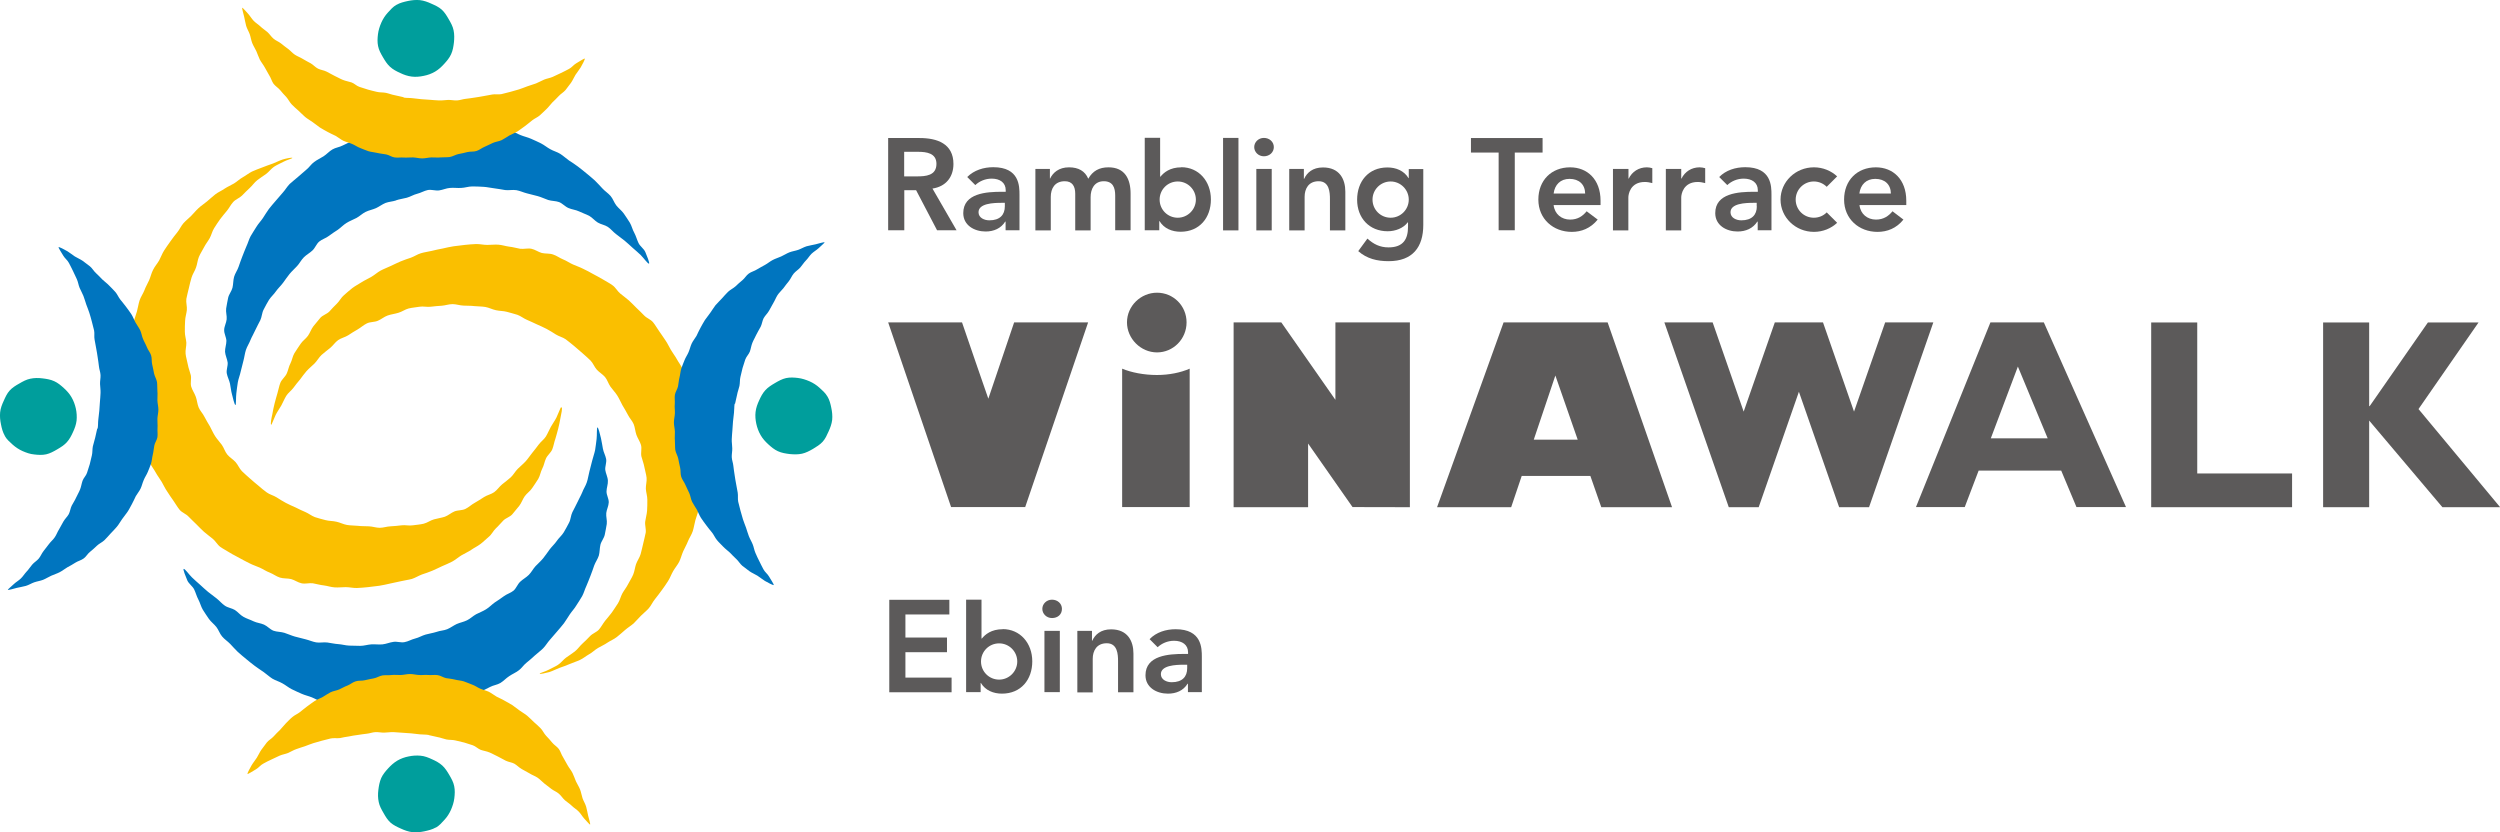 <?xml version="1.0" encoding="UTF-8"?><svg id="_レイヤー_8" xmlns="http://www.w3.org/2000/svg" viewBox="0 0 201.4 67.05"><defs><style>.cls-1{fill:#009e9c;}.cls-1,.cls-2,.cls-3,.cls-4{stroke-width:0px;}.cls-2{fill:#fabf00;}.cls-3{fill:#0075bf;}.cls-4{fill:#5c5a5a;}</style></defs><path class="cls-3" d="M31.9,16.14c.28-.1.58-.13.87-.21.29-.08.55-.25.84-.32.29-.07.56-.24.85-.3.29-.06.61.07.91.03.3-.04.58-.18.88-.2.3-.03.6.02.9,0,.3-.01.59-.12.89-.12.3,0,.59.01.89.03.29.01.58.09.88.12.3.03.59.1.88.14.3.04.61-.04.91.01.29.05.57.19.86.26s.58.14.86.22c.29.08.55.21.84.31.28.09.61.07.88.17.28.11.49.37.76.48.27.12.58.14.85.27.26.13.55.22.82.36.25.14.44.39.69.54.25.15.57.19.81.35.24.16.43.41.66.58.23.17.46.35.69.53.23.18.43.39.65.58.22.19.44.38.65.58.2.2.57.71.66.69s-.18-.66-.29-.93c-.12-.28-.42-.46-.55-.73-.13-.27-.2-.56-.34-.82-.15-.26-.21-.57-.36-.82-.16-.25-.32-.5-.49-.74-.17-.24-.42-.42-.6-.65-.18-.23-.27-.54-.46-.76-.2-.23-.46-.39-.66-.61-.2-.21-.4-.44-.61-.64-.21-.2-.45-.38-.67-.57-.22-.19-.46-.37-.69-.55-.23-.18-.48-.33-.72-.49-.24-.17-.45-.37-.7-.53-.25-.16-.55-.23-.81-.38-.26-.14-.49-.34-.75-.47-.26-.13-.53-.25-.8-.37-.27-.12-.56-.18-.83-.29-.28-.11-.53-.27-.81-.37-.28-.09-.57-.15-.85-.23-.28-.08-.55-.22-.84-.28-.28-.06-.57-.12-.85-.17-.28-.05-.58-.01-.87-.04-.29-.03-.58,0-.87-.02-.29-.02-.58,0-.87,0-.29,0-.58-.14-.87-.13-.29.01-.58.07-.87.1-.29.03-.58.07-.87.11-.28.04-.58.05-.86.1-.28.05-.57.1-.85.17-.28.07-.54.22-.82.3-.27.08-.58.03-.85.12-.28.1-.56.21-.83.32-.27.11-.49.34-.76.47-.27.12-.54.25-.8.38-.26.14-.58.17-.83.32-.26.15-.46.39-.71.55-.25.16-.52.28-.76.46-.24.17-.4.44-.63.62-.23.19-.45.38-.67.58-.22.2-.46.37-.67.57-.21.21-.35.47-.55.69-.2.22-.39.44-.57.66-.19.23-.39.44-.56.67s-.32.49-.48.73c-.16.24-.37.45-.52.7-.15.26-.33.5-.47.76-.14.26-.21.55-.34.82-.12.27-.22.55-.33.82-.11.27-.2.55-.3.83-.09.27-.28.52-.36.8-.08.28-.06.59-.13.88-.07.28-.29.53-.35.81-.05.28-.12.57-.16.86-.04.29.07.59.04.88-.03.29-.2.57-.2.86-.01.29.17.58.18.87,0,.29-.12.59-.11.88.02.29.17.57.21.86.03.28-.12.6-.07.88.05.28.2.55.26.83.06.28.08.58.16.86.07.27.2.86.28.86.06,0,.03-.65.07-.94.04-.3.07-.6.12-.89.05-.29.17-.57.23-.86.07-.29.14-.58.22-.87.08-.29.11-.59.2-.87.09-.28.27-.54.37-.81.11-.27.27-.52.39-.8.12-.27.27-.52.4-.79.13-.27.13-.6.27-.86.14-.26.27-.53.43-.78s.4-.45.56-.69c.17-.24.39-.44.57-.68.18-.24.34-.49.53-.72.19-.23.41-.42.61-.64.2-.22.33-.49.54-.7.21-.21.48-.35.69-.55.22-.2.32-.53.55-.72.23-.19.54-.27.77-.45.24-.18.48-.34.73-.5.24-.17.45-.4.7-.55.25-.16.54-.26.8-.4.26-.14.47-.36.74-.49.26-.13.56-.18.83-.3.26-.12.5-.31.77-.42.27-.1.57-.11.84-.2Z"/><path class="cls-2" d="M21.87,34.21s.22-.53.34-.79c.13-.26.31-.5.45-.75.14-.26.25-.53.4-.78.15-.24.41-.42.58-.65.17-.24.35-.45.54-.68.17-.22.33-.46.52-.67.2-.22.43-.4.64-.61.21-.21.35-.49.57-.69.22-.2.46-.37.69-.56.23-.19.4-.46.64-.63.24-.17.56-.23.81-.39.25-.16.5-.33.76-.47.26-.15.48-.36.75-.49.27-.13.61-.09.88-.21.27-.11.5-.32.78-.42.28-.1.58-.13.87-.22.29-.08.55-.28.83-.35.29-.07.59-.09.88-.14.29-.05.61.04.9,0,.3-.03.59-.07.88-.08.29-.02.58-.13.88-.13.29,0,.58.11.88.12.29.02.59,0,.88.04.29.03.59.02.88.07s.56.2.85.26c.29.07.59.05.88.13.28.08.57.15.85.24.28.1.51.3.78.41.27.11.52.24.79.36.26.12.53.23.79.37.26.14.5.29.75.45.24.15.55.22.78.38.24.17.46.37.69.55.22.18.44.37.65.56.22.2.45.39.66.6.21.21.31.52.51.74.2.22.47.37.66.59.19.23.27.54.44.78.17.24.38.45.54.7.16.25.28.53.42.79.15.26.31.51.44.77.13.27.36.49.47.76.11.27.12.58.22.86.1.28.29.54.37.82.08.29-.03.62.03.91.07.29.19.57.24.86.05.29.15.58.18.87.03.29-.07.59-.06.89.02.3.12.58.12.88s0,.59-.02.88c-.02.29-.11.58-.15.87-.04.29.08.61.04.9-.05.29-.14.58-.2.87-.07.28-.13.58-.21.86-.08.28-.27.53-.37.81-.09.27-.12.58-.23.84-.11.27-.28.51-.41.77s-.32.49-.46.74c-.14.26-.2.56-.36.81-.15.24-.32.48-.48.72-.17.24-.37.45-.55.68-.18.23-.31.49-.5.71-.19.21-.51.31-.71.52-.21.21-.4.42-.62.61-.22.2-.38.45-.61.63-.23.18-.47.33-.71.5-.23.17-.41.43-.65.58-.25.16-.5.26-.76.4-.25.14-.7.25-.71.31s.5-.05.78-.13c.28-.09.53-.23.8-.33.28-.1.6-.21.87-.33.27-.12.53-.19.8-.32.26-.12.49-.32.74-.46.26-.14.46-.36.71-.5.25-.15.52-.26.76-.43.24-.16.52-.27.75-.45.23-.18.45-.38.67-.57.22-.19.47-.34.69-.53.2-.2.39-.42.59-.62.2-.2.43-.38.62-.59.2-.23.32-.52.51-.75.19-.23.36-.47.54-.71.18-.24.35-.49.51-.74.16-.25.26-.54.41-.8.15-.26.35-.49.49-.76.13-.27.2-.57.32-.84.12-.28.28-.53.38-.8.11-.28.3-.54.39-.82.09-.28.13-.59.21-.88.08-.29.2-.57.26-.86.07-.29-.01-.61.03-.91.05-.29.24-.57.27-.86.04-.3.05-.6.07-.89.02-.3-.05-.6-.05-.89,0-.3.02-.6,0-.9,0-.3-.07-.6-.09-.89-.03-.3-.1-.59-.15-.89-.04-.3.09-.62.03-.92-.06-.29-.2-.57-.27-.86-.07-.29-.08-.59-.16-.87-.09-.28-.21-.56-.31-.83-.1-.28-.33-.5-.44-.77-.12-.27-.1-.6-.23-.87-.12-.27-.31-.5-.45-.76-.14-.26-.33-.49-.48-.75-.15-.25-.27-.53-.44-.77-.17-.24-.33-.5-.5-.73-.17-.23-.31-.5-.5-.73-.19-.23-.51-.33-.71-.54-.2-.22-.42-.41-.63-.62-.2-.2-.4-.41-.61-.6-.23-.2-.47-.37-.7-.56-.23-.19-.37-.49-.62-.66-.24-.18-.52-.31-.77-.47-.25-.16-.52-.28-.78-.43-.26-.15-.53-.29-.8-.42-.27-.14-.55-.23-.82-.35-.28-.12-.52-.3-.8-.41-.28-.11-.53-.31-.82-.4-.28-.1-.61-.05-.9-.12-.29-.08-.55-.28-.84-.34-.29-.06-.62.04-.91,0-.29-.05-.58-.14-.88-.17-.3-.04-.58-.14-.88-.16-.3-.02-.59.02-.89.02-.3,0-.6-.08-.91-.07-.3.01-.6.04-.9.07-.3.03-.6.07-.9.11-.3.04-.59.12-.88.18-.29.06-.59.11-.88.19-.28.07-.58.1-.87.19-.28.08-.53.26-.81.36-.28.1-.56.18-.83.3-.27.11-.53.25-.8.37-.27.13-.55.23-.81.37-.26.14-.48.35-.74.5-.25.15-.53.27-.78.43s-.52.3-.76.48c-.23.17-.45.39-.67.57-.23.19-.36.48-.57.68-.22.2-.4.42-.61.64-.2.2-.53.29-.72.5-.19.22-.38.45-.56.68-.18.23-.27.53-.44.77-.17.24-.44.41-.6.66-.16.25-.34.49-.49.74-.15.25-.19.57-.32.82-.14.26-.18.56-.3.82-.12.27-.4.47-.51.74-.11.27-.15.57-.24.85-.09.27-.15.56-.23.83-.08.28-.12.57-.18.86-.07.28-.17.83-.09.84h.02Z"/><path class="cls-2" d="M32.51,7.83c-.24-.04-.47-.12-.71-.16-.24-.04-.47-.14-.71-.19-.24-.05-.5-.02-.73-.08-.24-.06-.48-.11-.71-.18-.23-.07-.46-.14-.69-.22-.23-.07-.41-.28-.64-.36-.23-.08-.48-.11-.71-.21-.23-.09-.43-.22-.66-.32-.22-.1-.42-.24-.64-.34-.21-.11-.47-.13-.69-.24s-.38-.31-.59-.43c-.21-.12-.43-.22-.63-.35-.21-.13-.44-.21-.64-.34-.2-.13-.36-.33-.55-.47-.2-.14-.38-.29-.57-.44-.19-.15-.43-.23-.61-.39-.18-.15-.31-.37-.49-.53-.18-.16-.39-.28-.56-.45-.18-.17-.39-.29-.55-.46-.16-.17-.28-.38-.44-.56-.15-.17-.44-.49-.47-.49-.05,0,.09.48.15.73.06.24.09.49.16.73.07.24.21.45.29.68.08.23.11.48.2.71.09.23.23.43.33.65.1.22.17.46.28.68.12.22.28.41.4.63.13.21.23.43.36.64.14.21.2.47.34.67.15.2.38.33.54.52.15.19.32.37.49.55.16.18.27.42.44.6.17.18.36.34.54.5.18.16.35.35.54.51.19.16.41.27.61.42.19.14.39.29.58.43.2.13.42.24.63.36.21.12.43.21.65.32.21.12.39.28.61.39.22.1.46.15.69.25.23.09.42.24.66.33.23.08.44.19.67.26.23.07.48.08.72.14.23.06.47.07.71.12.23.04.44.21.67.24.25.04.5-.01.75.01.25.02.5-.02.74-.01.25.01.5.08.74.08.25,0,.49-.07.74-.08.25-.01.49.03.74,0,.24-.02.49,0,.73-.03.25-.04.47-.19.71-.24.24-.05.48-.09.72-.16.24-.06.51-.01.74-.09.23-.07.43-.25.66-.34.23-.09.44-.22.66-.31.23-.1.48-.12.7-.22.22-.11.42-.26.63-.38.22-.12.45-.2.66-.33.21-.13.39-.29.6-.43.2-.14.38-.31.58-.46.19-.15.43-.24.61-.4.19-.16.35-.34.53-.5.17-.16.31-.36.48-.54.17-.17.35-.33.51-.51.16-.18.39-.3.55-.49.15-.19.3-.39.44-.58.14-.2.23-.43.36-.64.13-.2.29-.39.42-.6.12-.2.37-.68.33-.71-.04-.03-.48.26-.69.38-.21.12-.36.34-.58.45-.21.11-.43.23-.65.33-.22.11-.44.21-.66.31-.22.1-.47.13-.69.22-.22.09-.43.22-.66.31-.23.08-.46.15-.69.23-.23.08-.45.18-.68.25-.23.07-.47.13-.7.2-.23.06-.47.12-.71.18-.23.05-.5-.01-.73.03-.24.04-.47.09-.71.13-.24.04-.47.09-.72.12-.24.03-.48.08-.72.1-.23.02-.47.12-.71.13-.24.01-.48-.05-.72-.04s-.48.05-.72.04c-.24,0-.48-.04-.72-.05-.24-.01-.47-.03-.71-.05-.24-.02-.47-.05-.71-.08-.23-.03-.48-.01-.71-.05Z"/><path class="cls-3" d="M35.15,50.91c-.28.09-.58.13-.86.21-.29.08-.55.25-.85.32-.29.07-.56.24-.85.29-.29.06-.61-.07-.9-.02-.3.04-.58.17-.88.2-.3.03-.6-.02-.9,0-.3.02-.59.12-.89.12-.3,0-.59-.01-.89-.02-.29-.01-.58-.1-.88-.12-.3-.02-.59-.09-.88-.13-.3-.04-.61.04-.9-.01-.29-.05-.57-.18-.86-.25-.29-.07-.58-.14-.86-.22-.28-.08-.56-.21-.84-.3-.28-.09-.61-.07-.88-.17-.28-.11-.49-.37-.76-.49-.27-.12-.58-.14-.85-.27-.26-.13-.55-.21-.81-.36-.26-.14-.45-.4-.69-.55-.25-.15-.57-.18-.81-.35-.24-.16-.43-.4-.66-.58-.23-.17-.46-.35-.69-.53-.23-.18-.43-.39-.65-.58-.22-.2-.44-.38-.65-.59-.21-.2-.57-.71-.66-.68-.09.02.18.66.29.93.12.27.42.46.55.72.13.27.2.56.34.82.14.26.21.57.36.82.16.25.32.5.49.74.17.24.42.42.6.65.18.23.27.54.46.76.19.23.45.39.66.61.2.21.4.44.61.64.21.2.45.38.67.57.22.19.46.37.69.55.23.18.48.33.72.5.24.17.45.37.7.53.25.15.55.23.81.38.26.14.49.34.75.47.26.13.53.25.8.37.27.12.56.18.83.29s.53.28.81.36c.28.09.57.15.85.23.28.08.55.22.84.28.28.07.57.12.86.17.28.05.58.01.87.04.29.04.58,0,.87.02.29.02.58,0,.87,0,.29,0,.58.14.87.13s.58-.07.87-.1.58-.07.87-.11c.28-.04.58-.05.86-.1.28-.05.57-.1.85-.17.28-.07.54-.22.82-.3.27-.08.58-.03.85-.12.28-.1.56-.21.83-.32.27-.11.49-.34.76-.46.27-.12.53-.25.8-.39.26-.14.58-.17.83-.32.25-.15.46-.39.71-.55.25-.17.52-.28.76-.46.24-.17.4-.44.63-.62.23-.18.45-.38.67-.58.22-.2.46-.37.67-.58.21-.21.35-.47.55-.69.2-.22.39-.44.57-.66.19-.23.39-.44.56-.67.17-.24.32-.49.48-.73.16-.24.37-.45.52-.71.15-.25.33-.49.47-.75.14-.26.21-.55.34-.82.12-.27.22-.55.33-.82.11-.27.2-.55.3-.83.1-.27.28-.51.37-.79.08-.28.06-.59.13-.88.07-.28.29-.52.35-.81.05-.28.12-.57.16-.86.04-.29-.07-.59-.04-.88.03-.28.19-.57.2-.86s-.18-.58-.18-.87.13-.59.11-.88c-.01-.29-.17-.57-.21-.86-.03-.28.12-.6.07-.88-.05-.28-.21-.55-.26-.83-.06-.28-.09-.58-.16-.86-.07-.27-.2-.85-.28-.86-.07,0-.03.65-.07.94-.04.3-.07.6-.12.89-.06.29-.17.58-.24.87-.07.29-.14.58-.22.86-.08.29-.11.59-.21.87-.09.28-.27.53-.37.81-.11.27-.27.53-.39.8-.12.27-.27.52-.4.79-.13.26-.13.59-.27.85-.14.25-.27.53-.43.78-.15.25-.4.45-.56.69-.16.24-.39.44-.57.68-.18.24-.34.49-.53.72-.19.23-.41.42-.61.63-.2.22-.33.49-.54.7s-.48.35-.69.55c-.22.2-.32.53-.54.72-.23.19-.54.27-.78.45-.23.18-.48.33-.73.5-.24.17-.45.4-.7.55-.25.16-.53.26-.8.4-.26.14-.47.36-.74.49-.26.13-.56.18-.83.3-.26.12-.5.31-.77.42-.27.11-.57.11-.84.21Z"/><path class="cls-2" d="M45.17,32.84s-.22.52-.34.79c-.13.26-.31.5-.45.75-.14.25-.25.53-.4.78-.15.24-.41.42-.58.65-.17.24-.35.45-.53.68-.18.22-.33.46-.52.67-.2.22-.43.4-.64.61-.21.21-.35.49-.57.69-.22.2-.46.37-.69.56-.23.19-.4.46-.64.63-.24.17-.56.23-.81.39-.26.16-.5.33-.76.47-.26.14-.48.36-.75.49s-.61.09-.88.2c-.27.11-.5.33-.78.43-.28.09-.58.13-.87.21-.29.08-.54.28-.83.35-.29.07-.59.09-.88.13-.29.05-.6-.04-.9,0-.29.03-.58.07-.88.08-.3.01-.59.12-.88.12s-.58-.11-.88-.12c-.29-.02-.59,0-.88-.04-.29-.03-.59-.02-.88-.07-.29-.05-.56-.2-.85-.26-.28-.07-.59-.05-.88-.13-.28-.08-.57-.14-.85-.24-.27-.1-.51-.3-.77-.41-.27-.11-.53-.24-.79-.37-.26-.12-.54-.23-.79-.37-.26-.14-.5-.29-.75-.45-.24-.15-.55-.22-.78-.39-.24-.17-.46-.36-.68-.55-.23-.18-.44-.37-.66-.56-.22-.2-.45-.39-.66-.6-.21-.21-.32-.52-.52-.74-.2-.22-.47-.37-.66-.6-.19-.23-.27-.54-.44-.78-.17-.24-.38-.45-.54-.7-.16-.25-.28-.53-.42-.79-.15-.26-.31-.51-.44-.77-.13-.27-.36-.49-.47-.76-.11-.27-.13-.59-.23-.86-.1-.28-.29-.54-.37-.82-.08-.29.03-.62-.03-.91-.07-.29-.19-.57-.24-.86-.05-.29-.15-.58-.18-.87-.03-.29.07-.6.06-.89-.02-.29-.12-.58-.12-.88,0-.29,0-.59.02-.88.01-.3.11-.58.14-.87.03-.29-.08-.61-.04-.9.05-.29.14-.58.2-.86.07-.29.13-.58.22-.86.08-.28.27-.53.36-.81.1-.27.12-.58.23-.85.11-.27.28-.51.41-.77.13-.26.32-.49.46-.74.14-.25.2-.56.36-.81.15-.24.31-.48.48-.72.17-.24.37-.45.55-.68.18-.22.31-.49.5-.7.19-.22.51-.32.71-.52.21-.21.41-.42.62-.61.22-.2.38-.45.61-.63.23-.18.47-.33.71-.5.23-.17.41-.43.65-.59.25-.16.5-.26.76-.4.25-.14.7-.25.71-.31,0-.05-.5.04-.78.13-.28.09-.53.23-.8.33-.28.1-.6.21-.87.32-.27.11-.53.19-.8.32-.26.13-.49.32-.74.46-.26.14-.46.35-.71.5s-.52.26-.76.42c-.24.17-.52.28-.75.46-.23.18-.44.38-.67.57-.22.19-.47.34-.68.54-.21.19-.39.42-.59.62-.2.2-.43.38-.62.59-.2.23-.32.52-.51.75-.19.23-.37.47-.54.71-.17.24-.35.49-.51.74-.16.25-.26.54-.4.8-.15.26-.36.49-.49.76-.14.27-.2.57-.32.84-.12.27-.28.53-.38.81-.11.28-.3.54-.39.82-.09.28-.13.59-.21.88-.08.29-.2.57-.26.86-.06.29.02.61-.03.9-.05.29-.24.57-.27.86-.04.3-.05.59-.07.89-.02.3.06.6.05.89,0,.3-.02.6,0,.9.01.3.07.6.1.9.03.3.1.59.15.89.04.3-.09.62-.03.92.06.29.2.57.27.86.07.28.08.59.16.88.09.28.21.55.31.83.1.28.33.5.45.78.11.27.1.6.23.87.13.27.32.5.46.76.14.26.33.49.48.75.15.26.27.53.44.77.16.24.32.5.5.74.17.24.31.5.5.73.19.23.52.33.72.55.2.21.42.41.63.62.2.2.4.41.61.6.23.2.47.37.7.56.23.18.38.49.62.66.24.17.52.31.77.47.25.16.53.28.78.43.26.15.53.28.8.42.27.14.56.23.83.35.27.12.52.3.8.4.28.11.53.31.82.4.28.09.61.05.9.12.29.08.55.28.84.34.29.07.62-.04.91,0,.29.05.58.14.88.17.3.04.58.14.88.16.3.02.6-.02.89-.02.3,0,.6.08.9.07.3-.01.6-.04.9-.07.3-.03.6-.07.9-.11.3-.04.59-.12.88-.18.29-.06.59-.12.88-.19.28-.07.58-.1.87-.18.28-.09.54-.26.81-.36.28-.1.56-.18.83-.3.27-.11.53-.25.8-.37.27-.12.55-.23.81-.37.26-.14.48-.34.74-.5.25-.15.53-.27.77-.43.24-.17.52-.3.76-.48.23-.17.44-.39.67-.58.23-.18.36-.48.57-.68.22-.2.4-.43.61-.64.2-.2.53-.28.72-.5.19-.22.38-.45.56-.68.18-.23.27-.53.44-.77.17-.24.44-.41.6-.66.16-.24.34-.49.49-.74.15-.26.19-.57.32-.82.14-.26.18-.56.3-.82.12-.27.4-.47.51-.74.11-.28.15-.58.25-.85.09-.27.15-.56.23-.83.08-.28.12-.57.18-.86.06-.28.18-.83.09-.84h-.02Z"/><path class="cls-1" d="M31.94.39c.29-.17.61-.24.92-.31.32-.07.65-.1.97-.07.32.04.63.15.93.29.29.13.59.26.83.48.23.21.4.49.56.77.17.29.33.58.39.89.07.32.06.65.03.97-.04.33-.09.66-.23.96-.13.29-.34.54-.56.78-.21.23-.44.45-.73.62-.29.17-.6.28-.91.34-.32.07-.65.1-.97.06-.33-.04-.64-.15-.93-.29-.29-.13-.58-.28-.82-.5-.23-.21-.4-.48-.57-.77-.17-.29-.33-.58-.39-.89-.07-.32-.05-.65-.01-.97.04-.32.14-.63.27-.93.13-.29.3-.56.52-.8.21-.23.42-.48.71-.64Z"/><path class="cls-3" d="M7.83,34.54c-.04.24-.12.47-.16.71-.05.24-.14.47-.19.71-.05.24-.02.5-.08.73-.06.24-.11.48-.17.71-.07.23-.15.47-.22.69-.07.23-.28.41-.36.64-.08.23-.11.48-.2.7-.09.23-.22.44-.32.66-.1.23-.24.43-.35.64-.11.22-.13.48-.24.69-.12.21-.31.38-.43.59-.12.21-.23.42-.35.63-.13.2-.21.44-.34.63-.13.2-.33.36-.47.55-.14.19-.29.38-.44.57-.15.19-.24.43-.39.61-.15.18-.37.3-.53.49-.16.18-.28.39-.45.56-.17.18-.29.39-.46.55-.17.17-.38.28-.55.44-.17.16-.5.44-.5.47,0,.06.48-.09.72-.15.24-.06.49-.09.73-.16.24-.07.45-.21.68-.29.23-.08.48-.11.71-.2.23-.09.43-.23.66-.33.22-.1.46-.17.67-.28.22-.11.41-.27.63-.4.21-.12.44-.23.64-.37.2-.13.47-.19.67-.34.2-.14.32-.39.52-.54.19-.15.37-.32.55-.49.18-.17.42-.27.6-.44.17-.17.34-.36.5-.54.16-.18.35-.35.5-.54.16-.18.27-.41.42-.61.14-.19.29-.39.43-.58.14-.2.24-.42.36-.63.12-.21.21-.43.32-.65.12-.21.29-.4.39-.62.1-.21.15-.46.25-.68.09-.23.24-.43.33-.66.08-.22.19-.44.26-.67.07-.23.08-.48.14-.72.06-.23.07-.47.12-.72.04-.23.21-.44.25-.67.04-.25-.01-.51.01-.75.02-.25-.02-.5-.01-.74.01-.25.08-.49.08-.74,0-.25-.07-.49-.08-.74-.01-.25.03-.49,0-.74-.02-.24,0-.49-.03-.73-.04-.24-.19-.47-.24-.71-.05-.24-.09-.48-.15-.72-.06-.24-.01-.51-.09-.74-.07-.23-.26-.43-.34-.66-.09-.23-.22-.43-.31-.66-.1-.22-.12-.48-.23-.7-.11-.22-.26-.42-.38-.63-.12-.22-.2-.46-.33-.66-.13-.21-.29-.4-.43-.6-.14-.2-.31-.38-.46-.58-.15-.19-.24-.43-.4-.61-.16-.19-.34-.35-.5-.52-.16-.17-.36-.31-.54-.48-.17-.17-.33-.35-.51-.51-.18-.16-.3-.39-.49-.55-.19-.15-.39-.3-.58-.44-.2-.14-.43-.23-.64-.36-.2-.13-.39-.29-.6-.42-.2-.12-.68-.37-.71-.33-.03.05.26.48.38.69.12.21.34.36.45.58s.23.43.33.65c.11.22.21.43.31.66.1.22.13.47.22.69.09.22.22.43.31.66.09.23.15.46.23.69.08.23.18.45.25.68.07.23.14.46.2.7.06.23.12.47.18.71.05.24-.01.5.04.74.04.24.09.47.13.71.04.24.09.47.12.72.03.24.08.48.1.72.02.23.12.47.13.71.01.24-.05.48-.04.72s.05.48.04.72c0,.24-.04.48-.05.72-.01.24-.03.47-.05.71-.02.23-.05.47-.08.71-.03.23-.01.48-.05.71Z"/><path class="cls-2" d="M34.54,59.22c.24.04.47.12.71.16.24.04.47.14.71.19.24.05.5.02.73.08.24.06.48.11.71.17.23.07.47.15.69.22.23.08.41.28.64.37.23.08.48.11.71.21.23.09.43.22.66.32.22.1.42.24.64.34.22.11.48.13.69.24.21.12.38.31.59.43.21.12.43.23.63.35.2.13.44.21.64.34.2.13.36.32.55.47.19.14.38.29.57.44.19.15.43.23.61.39.18.15.31.37.49.53.18.16.39.28.56.45s.39.29.55.46c.17.17.28.38.44.56.16.17.44.49.47.49.06,0-.09-.48-.15-.72-.06-.24-.09-.49-.16-.72-.07-.24-.21-.45-.29-.68-.08-.24-.11-.48-.2-.71-.09-.23-.23-.43-.33-.65-.1-.23-.17-.46-.28-.68-.11-.22-.28-.41-.4-.63-.13-.21-.23-.43-.36-.64-.14-.21-.2-.47-.34-.66-.15-.2-.39-.33-.54-.52-.15-.19-.32-.37-.49-.55-.17-.18-.27-.43-.44-.6-.17-.18-.36-.34-.54-.5-.18-.17-.35-.35-.54-.51-.19-.16-.41-.27-.61-.42-.19-.15-.39-.29-.58-.43-.2-.13-.42-.24-.63-.36-.21-.13-.43-.21-.65-.33-.21-.12-.4-.28-.62-.39-.22-.1-.46-.15-.69-.25-.22-.09-.42-.25-.66-.33-.23-.08-.45-.19-.67-.26-.23-.07-.48-.08-.71-.14-.23-.06-.48-.08-.72-.12-.23-.05-.44-.21-.67-.24-.25-.04-.5.01-.75-.01-.25-.03-.5.02-.74,0-.25-.01-.49-.08-.74-.08s-.49.07-.74.08c-.25.01-.49-.03-.74,0-.24.03-.49,0-.73.03-.25.04-.47.2-.71.24-.24.05-.48.09-.72.15-.24.06-.51.01-.74.09-.24.07-.43.25-.66.34-.23.08-.43.21-.66.31-.22.1-.48.12-.7.23-.22.11-.42.26-.63.38-.22.12-.45.2-.66.33-.21.13-.39.29-.6.43-.2.14-.38.31-.58.46-.19.15-.43.24-.61.4-.19.15-.35.34-.52.5-.17.17-.31.37-.48.54-.17.17-.35.33-.51.52-.16.18-.4.3-.55.49-.15.19-.3.39-.44.59-.14.2-.23.43-.36.63-.13.21-.29.39-.42.61-.12.2-.37.67-.33.7.04.03.48-.26.69-.38.21-.12.36-.34.58-.45.21-.12.43-.23.65-.33.22-.11.44-.21.66-.31.22-.1.47-.13.69-.22.22-.1.43-.23.66-.31.23-.09.46-.15.69-.23.23-.08.45-.18.68-.25.23-.07.47-.13.7-.2.24-.06.47-.12.71-.18.24-.05.5,0,.74-.03.24-.05.47-.1.71-.13.24-.04.47-.1.72-.12.24-.03.47-.08.72-.1.23-.02.47-.12.71-.13.24-.01.48.05.72.04.24,0,.48-.05.72-.04s.48.04.72.05c.23.01.47.03.71.05.23.02.47.05.71.08.23.02.48.01.71.05Z"/><path class="cls-3" d="M59.22,32.51c.04-.24.12-.47.16-.71.04-.24.14-.47.19-.71.05-.24.02-.5.08-.73.06-.23.11-.48.17-.71.07-.23.15-.46.22-.69.08-.23.28-.41.37-.64.08-.23.11-.48.2-.7.09-.23.22-.43.32-.66.1-.22.24-.42.35-.64.11-.22.13-.48.24-.69.12-.21.31-.38.43-.59.12-.21.23-.43.35-.63.13-.21.21-.44.34-.64.13-.2.32-.36.47-.55.14-.2.29-.38.44-.57.15-.19.24-.43.39-.61.15-.18.37-.31.53-.49.16-.18.28-.39.45-.56.17-.17.29-.38.46-.55.17-.16.38-.28.56-.44.17-.16.49-.44.49-.47,0-.06-.48.09-.72.15-.24.06-.49.09-.73.16-.23.07-.45.21-.68.29-.23.08-.48.11-.71.2-.23.09-.43.23-.66.33-.22.1-.46.17-.67.28-.22.11-.41.28-.63.4-.21.12-.43.23-.64.36-.21.14-.47.19-.67.34-.2.14-.32.38-.52.54-.19.15-.37.32-.55.49-.18.16-.42.27-.6.44-.17.17-.34.36-.5.54-.16.18-.35.35-.51.54-.15.19-.27.41-.42.61-.15.19-.29.39-.43.58-.13.2-.24.42-.36.63-.12.21-.21.43-.32.65-.12.21-.29.4-.39.62-.1.22-.15.46-.25.69-.09.22-.24.42-.33.66-.08.23-.19.44-.26.67-.07.23-.08.48-.14.71-.06.23-.07.48-.12.72-.05.23-.21.44-.25.67-.04.25.01.5-.01.75-.03.25.02.5.01.74-.01.25-.08.5-.08.74,0,.25.07.49.08.74.01.25-.03.49,0,.74.02.24,0,.49.03.73.04.24.19.47.24.71.05.24.09.48.15.72s.01.51.09.74c.07.23.25.43.34.66.09.23.22.44.31.66.1.23.12.48.23.7.11.22.26.42.38.63.12.22.2.46.33.66.13.21.29.4.43.6.14.2.31.39.46.58.15.19.24.42.4.61.15.19.34.35.5.53.16.17.37.32.54.48.17.17.33.35.51.51.18.16.3.39.49.55.19.15.39.3.58.44.2.14.43.23.64.36.2.13.39.29.6.42.2.12.68.37.71.33.03-.05-.26-.48-.38-.69-.12-.21-.34-.36-.45-.58s-.23-.43-.33-.65c-.11-.21-.21-.43-.31-.66-.1-.22-.13-.47-.22-.69-.09-.23-.22-.43-.31-.66-.09-.23-.15-.46-.23-.69-.08-.23-.18-.45-.25-.68-.07-.23-.13-.46-.2-.7-.06-.23-.12-.47-.18-.71-.05-.23,0-.49-.04-.73-.04-.23-.09-.47-.13-.71-.04-.24-.09-.47-.12-.72-.03-.24-.08-.48-.1-.72-.02-.24-.12-.47-.13-.71-.01-.24.05-.48.04-.72,0-.24-.05-.48-.04-.72,0-.24.04-.48.05-.72.01-.24.03-.47.05-.71.02-.24.05-.47.08-.71.03-.24.01-.48.05-.71Z"/><path class="cls-1" d="M66.66,31.94c.17.29.25.61.31.92.07.32.1.65.07.97-.04.32-.15.63-.29.93-.13.29-.26.59-.48.83-.21.23-.49.4-.77.57-.29.17-.58.32-.89.39-.32.07-.65.06-.98.03-.32-.04-.66-.09-.96-.23-.29-.13-.54-.34-.78-.56-.23-.21-.45-.45-.61-.73-.17-.29-.28-.6-.35-.91-.07-.32-.1-.65-.06-.97.04-.33.15-.63.29-.93.13-.29.28-.58.5-.82.21-.23.48-.4.77-.57.29-.17.58-.33.89-.4.32-.07.65-.05.97-.01.32.04.63.14.93.27.29.13.56.3.8.52.23.21.48.42.64.71Z"/><path class="cls-1" d="M35.11,66.66c-.29.17-.61.24-.92.31-.32.07-.65.1-.97.07-.32-.04-.63-.15-.93-.29-.29-.13-.59-.27-.83-.48-.23-.21-.4-.48-.56-.77-.17-.29-.33-.58-.39-.89-.07-.32-.07-.65-.03-.97.04-.33.1-.66.23-.96.13-.29.34-.54.56-.78.21-.23.45-.45.73-.62.29-.17.6-.28.91-.34.32-.07.65-.09.97-.06.33.03.63.15.93.29.29.13.58.28.82.5.23.21.4.48.57.77.17.29.33.58.39.89.07.32.05.66.01.98-.04.32-.14.63-.27.93-.13.29-.3.56-.52.8-.21.23-.42.48-.71.64Z"/><path class="cls-1" d="M.39,35.11c-.17-.29-.25-.61-.31-.92-.07-.32-.1-.65-.07-.97.03-.32.15-.63.29-.93.13-.29.26-.59.48-.83.21-.23.48-.4.77-.56.29-.17.58-.33.89-.39.32-.07.65-.07.97-.03.33.04.66.09.96.23.29.13.54.34.78.56.23.21.45.45.61.73.17.29.28.6.35.91.07.32.09.65.06.97-.04.33-.15.63-.29.93-.13.29-.28.58-.5.82-.21.23-.48.4-.77.57-.29.17-.58.33-.89.4-.32.07-.65.05-.97.01-.33-.03-.63-.14-.93-.27-.29-.13-.55-.3-.8-.52-.23-.21-.48-.42-.64-.71Z"/><path class="cls-4" d="M84.14,50.82h1.24v4.94h-1.24v-4.94ZM84.75,48.31c.45,0,.8.32.8.74,0,.46-.35.74-.8.74s-.78-.35-.78-.74.33-.74.78-.74Z"/><path class="cls-4" d="M86.8,50.82h1.17v.8h.02c.23-.5.69-.92,1.52-.92,1.33,0,1.8.94,1.8,1.95v3.12h-1.24v-2.5c0-.55-.04-1.45-.91-1.45-.81,0-1.13.6-1.13,1.26v2.7h-1.24v-4.94Z"/><path class="cls-4" d="M95.64,53.83c0,.69-.4,1.13-1.25,1.13-.4,0-.87-.2-.87-.65,0-.71,1.18-.76,1.86-.76h.26v.28ZM95.71,55.76h1.11v-2.84c0-.7,0-2.23-2.11-2.23-.78,0-1.56.24-2.1.8l.65.65c.33-.31.8-.52,1.32-.52.66,0,1.13.32,1.13.93v.13h-.31c-1.24,0-3.12.11-3.12,1.72,0,.98.89,1.48,1.81,1.48.66,0,1.24-.24,1.58-.8h.03v.68Z"/><path class="cls-4" d="M71.65,48.32h4.83v1.18h-3.54v1.86h3.35v1.18h-3.35v2.05h3.72v1.18h-5.02v-7.44Z"/><path class="cls-4" d="M80.78,50.69c-.93,0-1.42.43-1.68.75h-.03v-3.13h-1.24v7.45h1.17v-.74h.02c.36.6,1.01.86,1.7.86,1.53,0,2.44-1.13,2.44-2.6s-.98-2.6-2.39-2.6ZM80.49,54.75c-.81,0-1.46-.65-1.46-1.46s.65-1.46,1.46-1.46,1.46.66,1.46,1.46-.66,1.46-1.46,1.46Z"/><path class="cls-4" d="M72.84,14.21v-1.98h1.12c.67,0,1.48.1,1.48.97,0,.95-.86,1.01-1.59,1.01h-1.01ZM71.55,18.55h1.3v-3.23h.95l1.69,3.23h1.57l-1.94-3.36c1.08-.16,1.69-.93,1.69-1.98,0-1.64-1.32-2.09-2.72-2.09h-2.54v7.44Z"/><path class="cls-4" d="M80.95,16.62c0,.69-.4,1.13-1.25,1.13-.4,0-.87-.2-.87-.65,0-.71,1.17-.76,1.86-.76h.26v.28ZM81.02,18.55h1.11v-2.85c0-.7,0-2.23-2.11-2.23-.78,0-1.55.24-2.1.79l.65.65c.33-.31.8-.52,1.32-.52.66,0,1.13.32,1.13.93v.13h-.31c-1.24,0-3.11.11-3.11,1.72,0,.98.89,1.48,1.8,1.48.66,0,1.24-.25,1.58-.8h.03v.68Z"/><path class="cls-4" d="M83.41,13.61h1.17v.77h.02c.22-.46.69-.9,1.52-.9.76,0,1.29.3,1.55.92.36-.63.88-.92,1.63-.92,1.32,0,1.78.94,1.78,2.12v2.95h-1.24v-2.8c0-.62-.18-1.15-.92-1.15-.77,0-1.06.64-1.06,1.28v2.68h-1.24v-2.95c0-.61-.24-1.01-.84-1.01-.82,0-1.13.6-1.13,1.26v2.7h-1.24v-4.95Z"/><path class="cls-4" d="M98.53,11.11h1.24v7.45h-1.24v-7.45Z"/><path class="cls-4" d="M101.21,13.61h1.24v4.95h-1.24v-4.95ZM101.82,11.11c.45,0,.8.32.8.74s-.35.74-.8.74-.78-.35-.78-.74.33-.74.78-.74Z"/><path class="cls-4" d="M103.87,13.61h1.17v.8h.02c.23-.5.69-.92,1.52-.92,1.33,0,1.8.94,1.8,1.95v3.12h-1.24v-2.51c0-.55-.04-1.45-.91-1.45-.81,0-1.13.6-1.13,1.26v2.7h-1.24v-4.95Z"/><path class="cls-4" d="M120.73,12.29h-2.23v-1.17h5.77v1.17h-2.24v6.26h-1.3v-6.26Z"/><path class="cls-4" d="M125.16,15.59c.09-.71.55-1.18,1.28-1.18.77,0,1.25.45,1.26,1.18h-2.53ZM128.94,16.51v-.34c0-1.72-1.07-2.69-2.45-2.69-1.5,0-2.56,1.04-2.56,2.6s1.2,2.6,2.69,2.6c.78,0,1.51-.28,2.09-.99l-.89-.67c-.31.38-.71.67-1.33.67-.69,0-1.25-.44-1.33-1.17h3.77Z"/><path class="cls-4" d="M129.95,13.61h1.24v.78h.02c.27-.56.81-.91,1.46-.91.15,0,.3.03.44.07v1.2c-.2-.05-.4-.09-.6-.09-1.17,0-1.33.98-1.33,1.25v2.65h-1.24v-4.95Z"/><path class="cls-4" d="M134.2,13.61h1.24v.78h.02c.27-.56.81-.91,1.46-.91.15,0,.3.03.45.07v1.2c-.2-.05-.4-.09-.6-.09-1.16,0-1.33.98-1.33,1.25v2.65h-1.24v-4.95Z"/><path class="cls-4" d="M141.53,16.62c0,.69-.4,1.13-1.25,1.13-.4,0-.87-.2-.87-.65,0-.71,1.18-.76,1.85-.76h.26v.28ZM141.6,18.55h1.11v-2.85c0-.7,0-2.23-2.11-2.23-.79,0-1.56.24-2.1.79l.65.65c.33-.31.8-.52,1.32-.52.66,0,1.14.32,1.14.93v.13h-.31c-1.24,0-3.12.11-3.12,1.72,0,.98.89,1.48,1.8,1.48.66,0,1.24-.25,1.59-.8h.03v.68Z"/><path class="cls-4" d="M149.79,15.59c.09-.71.55-1.18,1.28-1.18.77,0,1.25.45,1.26,1.18h-2.54ZM153.57,16.51v-.34c0-1.72-1.07-2.69-2.45-2.69-1.5,0-2.56,1.04-2.56,2.6s1.2,2.6,2.69,2.6c.78,0,1.52-.28,2.09-.99l-.88-.67c-.31.38-.72.67-1.33.67-.69,0-1.25-.44-1.33-1.17h3.77Z"/><path class="cls-4" d="M95.17,13.48c-.93,0-1.42.43-1.68.75h-.03v-3.13h-1.24v7.45h1.17v-.74h.02c.36.6,1.01.86,1.7.86,1.52,0,2.44-1.13,2.44-2.6s-.98-2.6-2.39-2.6ZM94.88,17.54c-.81,0-1.46-.65-1.46-1.46s.65-1.46,1.46-1.46,1.46.66,1.46,1.46-.66,1.46-1.46,1.46Z"/><path class="cls-4" d="M113.49,13.61v.74h-.02c-.36-.6-1.01-.86-1.7-.86-1.53,0-2.44,1.13-2.44,2.6s.98,2.54,2.46,2.54c.62,0,1.26-.24,1.62-.72h.02v.36c0,.98-.37,1.66-1.57,1.66-.69,0-1.21-.26-1.7-.71l-.74,1.01c.7.62,1.53.81,2.45.81,1.93,0,2.79-1.13,2.79-2.92v-4.5h-1.17ZM112.03,17.54c-.81,0-1.46-.65-1.46-1.46s.66-1.46,1.46-1.46,1.46.66,1.46,1.46-.65,1.46-1.46,1.46Z"/><path class="cls-4" d="M147.16,17.11c-.26.27-.63.43-1.04.43-.81,0-1.46-.65-1.46-1.46s.66-1.46,1.46-1.46c.4,0,.77.16,1.04.43l.84-.84c-.48-.45-1.15-.73-1.87-.73-1.49,0-2.69,1.17-2.69,2.6s1.2,2.6,2.69,2.6c.73,0,1.39-.28,1.87-.73l-.84-.84Z"/><path class="cls-4" d="M90.79,25.97c0,1.31,1.11,2.42,2.42,2.42s2.38-1.08,2.38-2.42-1.07-2.39-2.38-2.39-2.42,1.07-2.42,2.39ZM90.4,40.85h5.44v-11.15c-.73.32-1.66.51-2.64.51-1.04,0-2.06-.2-2.8-.51v11.16Z"/><path class="cls-4" d="M164.96,35.31h-4.58l2.18-5.78,2.4,5.78ZM164.65,25.97h-4.3l-6,14.88h3.93l1.12-2.94h6.65l1.23,2.94h3.99l-6.62-14.88Z"/><path class="cls-4" d="M184.65,40.86h-11.35v-14.88h3.71v12.16h7.64v2.73Z"/><path class="cls-4" d="M194.84,32.96l6.57,7.9h-4.65l-5.9-6.98v6.98h-3.71v-14.88h3.71v6.74h.04l4.69-6.74h4.08l-4.84,6.98Z"/><polygon class="cls-4" points="151.87 25.97 149.36 33.16 146.86 25.97 142.98 25.97 140.47 33.16 137.97 25.97 134.08 25.97 139.27 40.86 141.68 40.86 144.92 31.56 148.16 40.86 150.57 40.86 155.75 25.97 151.87 25.97"/><path class="cls-4" d="M81.7,25.97c-.18.53-2.08,6.15-2.08,6.15,0,0-1.95-5.62-2.12-6.15h-5.95c.31.92,4.94,14.5,5.07,14.88h5.97c.13-.38,4.76-13.96,5.07-14.88h-5.95Z"/><polygon class="cls-4" points="107.58 25.97 107.58 32.21 103.22 25.97 99.38 25.97 99.38 40.86 105.38 40.86 105.38 35.73 108.96 40.85 113.58 40.86 113.58 25.97 107.58 25.97"/><path class="cls-4" d="M129.51,25.97h-8.38l-5.36,14.89h5.97l.85-2.52h5.53l.88,2.52h5.7l-5.19-14.89ZM123.56,35.42l1.74-5.17,1.8,5.17h-3.54Z"/></svg>